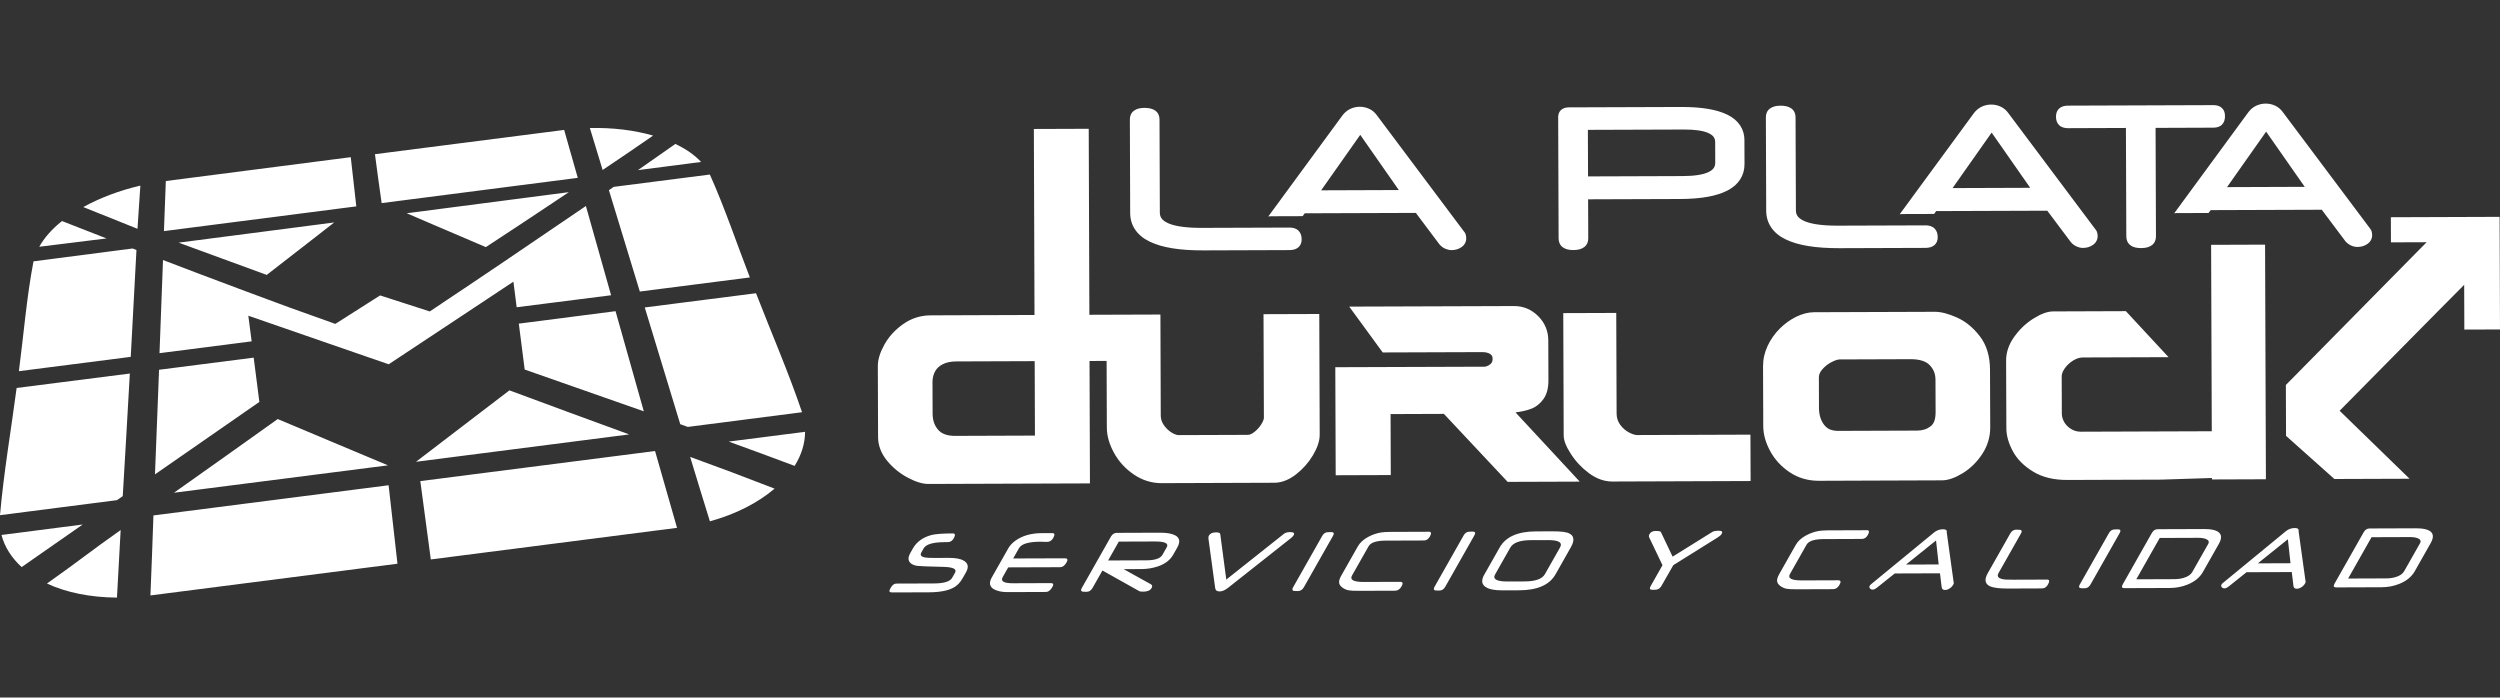 <svg xmlns="http://www.w3.org/2000/svg" width="362" height="101" viewBox="0 0 362 101" fill="none"><rect x="0" y="0" width="362" height="101" fill="#333333" stroke="none"/><g clip-path="url(#clip0_47_14)"><path fill-rule="evenodd" clip-rule="evenodd" d="M186.707 32.953L174.072 32.996C171.898 33.006 170.289 32.786 169.302 32.387C168.308 31.969 167.965 31.514 167.945 30.819L167.897 17.291C167.902 16.796 167.707 16.324 167.29 16.023C166.879 15.726 166.339 15.619 165.725 15.622C165.124 15.622 164.593 15.733 164.193 16.035C163.782 16.337 163.596 16.809 163.604 17.301L163.65 30.809C163.639 32.626 164.631 34.092 166.448 34.973C168.257 35.861 170.845 36.267 174.247 36.256L186.723 36.213C187.212 36.213 187.674 36.102 188.011 35.807C188.349 35.513 188.483 35.092 188.478 34.658C188.478 34.178 188.354 33.739 188.032 33.412C187.704 33.08 187.22 32.945 186.712 32.95L186.707 32.953ZM252.595 20.303C252.605 18.699 251.732 17.398 250.144 16.619C248.561 15.832 246.31 15.482 243.367 15.49L227.193 15.546C226.762 15.546 226.34 15.65 226.036 15.926C225.731 16.2 225.622 16.583 225.625 16.974L225.686 34.516C225.678 35.013 225.866 35.488 226.277 35.795C226.68 36.102 227.216 36.211 227.825 36.208C228.441 36.208 228.976 36.094 229.385 35.787C229.801 35.48 229.991 34.998 229.979 34.501L229.958 28.861L243.286 28.815C246.272 28.802 248.553 28.414 250.154 27.577C251.76 26.75 252.625 25.385 252.605 23.718L252.592 20.303H252.595ZM248.368 23.566C248.355 24.195 248.097 24.578 247.348 24.938C246.602 25.283 245.354 25.494 243.649 25.496L229.948 25.544L229.925 18.803L243.844 18.755C245.478 18.747 246.673 18.94 247.381 19.268C248.091 19.61 248.34 19.968 248.358 20.569L248.368 23.568V23.566ZM343.43 33.585C343.38 33.354 343.258 33.151 343.103 32.981L330.554 16.236C330.27 15.835 329.892 15.508 329.435 15.299C329.007 15.101 328.542 14.998 328.068 15C327.591 15 327.127 15.107 326.695 15.31C326.249 15.52 325.866 15.842 325.561 16.251L314.824 30.885C314.928 30.878 315.024 30.855 315.126 30.855L319.799 30.84L320.104 30.426L336.192 30.37L339.622 34.942C339.878 35.229 340.155 35.429 340.465 35.564C340.756 35.688 341.053 35.759 341.36 35.759C341.89 35.759 342.395 35.612 342.809 35.32C343.255 35.016 343.499 34.529 343.486 34.024C343.486 33.884 343.466 33.742 343.43 33.587V33.585ZM322.473 27.097L328.136 19.059L333.723 27.054L322.473 27.095V27.097ZM303.351 33.12L290.805 16.375C290.52 15.974 290.142 15.647 289.688 15.439C289.262 15.241 288.795 15.137 288.318 15.14C287.846 15.14 287.379 15.246 286.948 15.449C286.499 15.66 286.121 15.982 285.814 16.39L275.077 31.025C275.181 31.017 275.28 30.994 275.381 30.994L280.055 30.979L280.359 30.566L296.445 30.51L299.875 35.082C300.131 35.368 300.41 35.569 300.722 35.703C301.012 35.828 301.311 35.899 301.615 35.899C302.148 35.899 302.656 35.752 303.062 35.46C303.508 35.155 303.749 34.668 303.739 34.163C303.739 34.024 303.719 33.882 303.681 33.727C303.633 33.496 303.511 33.293 303.351 33.123V33.12ZM282.729 27.237L288.389 19.199L293.974 27.194L282.729 27.234V27.237ZM211.922 33.443C212.082 33.613 212.206 33.813 212.257 34.047C212.29 34.201 212.31 34.341 212.31 34.483C212.323 34.99 212.079 35.477 211.63 35.779C211.226 36.071 210.717 36.218 210.189 36.218C209.879 36.218 209.582 36.147 209.291 36.023C208.976 35.889 208.705 35.688 208.446 35.401L205.015 30.829L188.927 30.885L188.623 31.299L183.955 31.314C183.848 31.314 183.752 31.337 183.648 31.345L194.387 16.71C194.692 16.304 195.072 15.979 195.516 15.769C195.948 15.568 196.412 15.462 196.886 15.459C197.361 15.457 197.825 15.561 198.256 15.759C198.713 15.967 199.089 16.294 199.373 16.695L211.922 33.44V33.443ZM191.3 27.559L202.547 27.518L196.963 19.524L191.3 27.561V27.559ZM278.811 32.631C279.319 32.626 279.803 32.763 280.131 33.093C280.458 33.42 280.577 33.859 280.58 34.338C280.585 34.772 280.45 35.193 280.113 35.488C279.776 35.782 279.314 35.891 278.822 35.894L266.346 35.937C262.944 35.944 260.359 35.541 258.547 34.653C256.728 33.773 255.741 32.306 255.746 30.489L255.698 16.984C255.69 16.492 255.875 16.02 256.289 15.718C256.69 15.416 257.22 15.307 257.824 15.302C258.438 15.302 258.976 15.406 259.387 15.703C259.803 16.002 260.001 16.477 259.996 16.971L260.047 30.5C260.067 31.195 260.409 31.649 261.407 32.068C262.396 32.466 264.005 32.687 266.176 32.676L278.809 32.633L278.811 32.631ZM321.771 18.017C321.464 18.347 320.992 18.489 320.52 18.486L312.127 18.517L312.183 34.217C312.193 34.714 312.003 35.196 311.592 35.503C311.178 35.812 310.643 35.922 310.029 35.924C309.422 35.924 308.887 35.818 308.481 35.508C308.073 35.203 307.885 34.727 307.89 34.229L307.834 18.529L299.444 18.56C298.949 18.565 298.472 18.433 298.145 18.108C297.822 17.788 297.708 17.36 297.708 16.893C297.708 16.446 297.827 16.03 298.152 15.723C298.48 15.419 298.946 15.297 299.431 15.297L320.507 15.223C320.974 15.221 321.433 15.343 321.75 15.652C322.065 15.957 322.177 16.368 322.179 16.809C322.177 17.273 322.075 17.695 321.771 18.019V18.017Z" fill="white"></path><path fill-rule="evenodd" clip-rule="evenodd" d="M183.013 60.474C183.018 60.641 182.924 60.981 182.645 61.425C182.371 61.861 182.034 62.237 181.628 62.554C181.23 62.864 180.915 62.968 180.682 62.968L170.657 63.003C170.442 63.006 170.097 62.907 169.653 62.638C169.234 62.382 168.858 62.029 168.526 61.562C168.224 61.123 168.082 60.684 168.077 60.172L168.029 45.545L157.741 45.58L157.647 18.648L149.703 18.676L149.797 45.608L134.756 45.662C133.315 45.664 131.966 46.09 130.791 46.92C129.644 47.724 128.733 48.706 128.084 49.856C127.454 50.977 127.109 52.02 127.109 53.004L127.145 63.287C127.147 64.518 127.604 65.685 128.454 66.715C129.279 67.722 130.271 68.537 131.412 69.148C132.536 69.747 133.533 70.077 134.449 70.077L157.824 69.996L157.763 52.271L160.237 52.263L160.27 61.917C160.275 63.138 160.643 64.378 161.331 65.616C162.028 66.867 162.992 67.907 164.195 68.719C165.415 69.546 166.773 69.968 168.211 69.96L184.53 69.902C185.604 69.899 186.657 69.468 187.654 68.697C188.638 67.933 189.455 67.014 190.1 65.946C190.736 64.881 191.094 63.886 191.092 62.935L191.031 45.466L182.957 45.494L183.011 60.476L183.013 60.474ZM149.858 63.074L138.296 63.115C137.103 63.115 136.35 62.8 135.855 62.247C135.325 61.641 135.053 60.905 135.041 59.915L135.025 55.237C135.046 54.636 135.185 54.141 135.431 53.72C135.67 53.311 136.017 52.986 136.535 52.728C137.035 52.476 137.677 52.337 138.489 52.334L149.822 52.294L149.86 63.074H149.858ZM235.888 62.625C235.408 62.379 234.982 62.014 234.601 61.501C234.256 61.029 234.086 60.504 234.084 59.842L234.033 45.312L226.361 45.339L226.422 63.067C226.437 63.876 226.817 64.721 227.482 65.758C228.16 66.811 229.027 67.73 230.067 68.506C231.131 69.3 232.28 69.729 233.47 69.724H233.477L253.486 69.653V69.024L253.463 62.937L237.027 62.995C236.814 63.001 236.41 62.897 235.885 62.625H235.888ZM283.353 45.971C282.153 45.438 281.11 45.152 280.189 45.149L262.675 45.21C261.828 45.212 260.97 45.443 260.102 45.862C259.237 46.286 258.441 46.857 257.72 47.572C256.994 48.293 256.406 49.125 255.964 50.056C255.515 51.005 255.287 52.012 255.289 53.05L255.32 61.735C255.325 62.902 255.667 64.099 256.317 65.304C256.977 66.537 257.931 67.567 259.138 68.379C260.376 69.212 261.815 69.625 263.386 69.618L281.176 69.554C282.133 69.549 283.132 69.174 284.221 68.506C285.327 67.824 286.266 66.898 287.022 65.748C287.796 64.579 288.191 63.259 288.184 61.861L288.153 53.532C288.148 51.601 287.666 49.952 286.664 48.666C285.715 47.438 284.609 46.527 283.345 45.969L283.353 45.971ZM280.275 59.715C280.273 60.786 279.999 61.382 279.557 61.724C279.03 62.135 278.403 62.346 277.589 62.351L266.176 62.392C265.189 62.384 264.593 62.1 264.149 61.537C263.67 60.91 263.413 60.149 263.388 59.167L263.373 54.648C263.373 54.26 263.507 53.897 263.865 53.486C264.248 53.047 264.692 52.7 265.21 52.431C265.732 52.159 266.143 52.045 266.384 52.045H266.397L276.647 52.01C278.02 52.01 278.898 52.332 279.408 52.86C279.981 53.451 280.248 54.108 280.258 54.965L280.275 59.72V59.715ZM320.17 35.447L320.264 62.445L301.306 62.511C300.778 62.511 300.327 62.384 299.893 62.12C299.444 61.841 299.121 61.509 298.896 61.113C298.662 60.699 298.556 60.309 298.551 59.908L298.533 54.483C298.533 54.189 298.647 53.813 298.967 53.354C299.281 52.9 299.682 52.52 300.19 52.205C300.687 51.901 301.141 51.764 301.593 51.761L314.007 51.718L307.826 45.055L297.274 45.093C296.399 45.106 295.478 45.481 294.425 46.139C293.354 46.811 292.436 47.686 291.672 48.752C290.893 49.838 290.477 51.005 290.485 52.208L290.521 62.024C290.523 63.087 290.845 64.186 291.444 65.309C292.068 66.482 293.063 67.474 294.377 68.278C295.737 69.113 297.409 69.506 299.345 69.498L312.911 69.45L320.286 69.214V69.425L328.101 69.397V68.768L327.982 35.424L320.167 35.452L320.17 35.447ZM219.569 59.697C219.526 59.702 219.488 59.707 219.444 59.712L228.746 69.739L218.31 69.775L209.078 59.931L201.354 59.959L201.385 68.788L193.408 68.816L193.352 53.172L214.905 53.098C215.167 53.098 215.438 53.007 215.768 52.758C216.022 52.555 216.118 52.375 216.128 51.979C216.126 51.682 216.057 51.533 215.974 51.431C215.849 51.289 215.702 51.185 215.474 51.109C215.215 51.023 214.946 50.982 214.657 50.985L200.218 51.035L195.369 44.398L219.219 44.317C220.553 44.307 221.766 44.809 222.717 45.766C223.679 46.709 224.191 47.927 224.191 49.272L224.212 55.049C224.217 56.153 223.999 57.089 223.473 57.807C223.004 58.454 222.403 58.936 221.7 59.197C221.063 59.438 220.355 59.598 219.564 59.695L219.569 59.697Z" fill="white"></path><path fill-rule="evenodd" clip-rule="evenodd" d="M139.496 81.159C139.067 80.905 138.354 80.779 137.365 80.781L135.284 80.789C134.949 80.789 134.668 80.786 134.444 80.773C134.221 80.763 134.054 80.746 133.945 80.723C133.374 80.614 133.199 80.373 133.404 80.005L133.742 79.409C134.079 78.81 135.099 78.508 136.796 78.503C137.207 78.503 137.433 78.49 137.476 78.472C137.735 78.401 137.941 78.229 138.1 77.952C138.369 77.475 138.324 77.237 137.958 77.239C136.555 77.244 135.551 77.315 134.947 77.452C133.668 77.775 132.744 78.432 132.181 79.426L131.816 80.071C131.504 80.619 131.473 81.058 131.719 81.392C131.95 81.695 132.326 81.877 132.848 81.941C133.155 81.963 133.417 81.979 133.632 81.989C133.848 82.001 134.016 82.009 134.132 82.012L136.667 82.085C138.045 82.128 138.582 82.41 138.286 82.933L137.87 83.668C137.565 84.206 136.687 84.478 135.238 84.483L129.86 84.501C129.634 84.501 129.444 84.569 129.289 84.706C129.177 84.802 129.05 84.98 128.908 85.231C128.698 85.602 128.771 85.784 129.134 85.784L134.513 85.767C136.469 85.759 137.834 85.409 138.615 84.711C138.907 84.455 139.179 84.095 139.44 83.638L139.874 82.874C140.313 82.098 140.188 81.527 139.496 81.154V81.159ZM154.204 80.842L146.704 80.867L147.551 79.376C147.899 78.759 148.926 78.447 150.629 78.442C150.687 78.442 150.756 78.442 150.837 78.444C150.923 78.444 151.017 78.449 151.131 78.454C151.131 78.454 151.159 78.462 151.21 78.462H151.286H151.426H151.649C152.007 78.462 152.296 78.274 152.504 77.906C152.773 77.43 152.727 77.191 152.369 77.194L150.85 77.199C149.317 77.204 148.051 77.564 147.054 78.274C146.587 78.607 146.24 78.977 146.009 79.383L143.609 83.618C143.182 84.371 143.276 84.934 143.895 85.31C144.408 85.597 145.07 85.739 145.879 85.736L151.433 85.716C151.799 85.716 152.118 85.472 152.392 84.985C152.6 84.617 152.524 84.432 152.159 84.435L146.676 84.455C145.347 84.46 144.854 84.161 145.192 83.559L145.988 82.156L153.465 82.131C153.856 82.131 154.176 81.903 154.432 81.448C154.663 81.047 154.582 80.844 154.201 80.847L154.204 80.842ZM170.145 77.506C169.665 77.257 168.94 77.133 167.968 77.135L161.716 77.158C161.351 77.158 161.067 77.343 160.859 77.706L156.645 85.142C156.492 85.409 156.51 85.576 156.693 85.647C156.736 85.68 156.952 85.696 157.34 85.693C157.7 85.693 157.989 85.508 158.197 85.137L159.633 82.608L164.999 85.617C165.119 85.655 165.299 85.673 165.54 85.67C166.151 85.67 166.557 85.493 166.753 85.14C166.89 84.901 166.852 84.724 166.646 84.602L162.708 82.412L165.268 82.402C166.106 82.4 166.92 82.265 167.712 82.001C168.724 81.644 169.45 81.081 169.888 80.309L170.47 79.279C170.939 78.452 170.832 77.861 170.142 77.503L170.145 77.506ZM168.94 79.251L168.328 80.332C168.024 80.865 167.242 81.134 165.974 81.136L160.455 81.157L162.003 78.424L167.242 78.406C168.699 78.401 169.264 78.683 168.94 79.254V79.251ZM187.321 77.501C187.496 77.196 187.324 77.046 186.811 77.046C186.418 77.046 186.119 77.133 185.906 77.303L177.566 83.922L176.693 77.336C176.668 77.168 176.462 77.084 176.077 77.087C175.569 77.087 175.227 77.242 175.054 77.546C174.988 77.663 174.963 77.802 174.978 77.965L175.955 85.132C175.998 85.472 176.211 85.642 176.597 85.64C176.967 85.64 177.376 85.465 177.822 85.117L186.926 77.922C187.123 77.759 187.255 77.617 187.324 77.501H187.321ZM192.779 77.046C193.144 77.046 193.223 77.227 193.017 77.592L188.801 85.028C188.592 85.399 188.303 85.581 187.94 85.584C187.783 85.584 187.649 85.584 187.54 85.576C187.433 85.569 187.349 85.561 187.288 85.551C187.103 85.483 187.09 85.31 187.243 85.033L191.459 77.597C191.619 77.32 191.825 77.15 192.081 77.084C192.137 77.074 192.223 77.067 192.34 77.059C192.457 77.052 192.601 77.046 192.776 77.046H192.779ZM206.896 76.998L201.334 77.019C201.042 77.019 200.784 77.029 200.563 77.041C200.34 77.056 200.149 77.077 199.984 77.1C199.337 77.209 198.718 77.422 198.13 77.734C197.424 78.115 196.919 78.574 196.618 79.112L194.21 83.359C193.964 83.793 193.862 84.145 193.91 84.414C193.943 84.653 194.108 84.881 194.403 85.097C194.664 85.285 194.946 85.406 195.25 85.472C195.529 85.528 196.029 85.553 196.742 85.551L202.024 85.533C202.402 85.533 202.712 85.317 202.955 84.886C203.196 84.46 203.125 84.249 202.75 84.249L197.467 84.267C195.983 84.272 195.42 83.958 195.778 83.323L198.175 79.096C198.48 78.558 199.304 78.287 200.644 78.282L206.178 78.262C206.54 78.262 206.827 78.074 207.038 77.706C207.307 77.229 207.261 76.991 206.898 76.993L206.896 76.998ZM213.256 76.975C213.076 76.975 212.929 76.98 212.812 76.988C212.698 76.996 212.612 77.003 212.556 77.013C212.3 77.079 212.094 77.249 211.937 77.526L207.723 84.962C207.568 85.239 207.581 85.411 207.763 85.48C207.824 85.49 207.91 85.498 208.012 85.505C208.124 85.51 208.255 85.515 208.415 85.513C208.778 85.513 209.065 85.328 209.275 84.957L213.49 77.521C213.695 77.156 213.619 76.975 213.256 76.975ZM227.236 77.249C226.855 77.036 226.051 76.932 224.823 76.937L222.403 76.945C219.777 76.955 218.026 77.731 217.153 79.272L214.921 83.212C214.428 84.082 214.543 84.706 215.271 85.084C215.733 85.353 216.496 85.485 217.564 85.483L219.985 85.475C222.618 85.465 224.369 84.696 225.237 83.169L227.464 79.236C228.017 78.259 227.941 77.597 227.236 77.249ZM225.891 79.277L223.702 83.138C223.306 83.836 222.327 84.186 220.759 84.191L218.287 84.199C216.699 84.204 216.103 83.859 216.499 83.163L218.686 79.302C219.092 78.581 220.089 78.219 221.677 78.213L224.143 78.206C225.716 78.201 226.297 78.558 225.889 79.277H225.891ZM248.921 76.851C248.449 76.851 248.132 76.907 247.972 77.008L242.195 80.603L240.495 77.036C240.45 76.935 240.193 76.882 239.724 76.884C239.308 76.884 239.014 77.041 238.838 77.348C238.747 77.513 238.734 77.671 238.808 77.825L240.729 81.842L239.016 84.863C238.811 85.229 238.892 85.409 239.262 85.406C239.648 85.406 239.876 85.389 239.955 85.356C240.201 85.295 240.406 85.125 240.571 84.851L242.294 81.837L248.769 77.792C249.028 77.632 249.203 77.473 249.297 77.308C249.469 77.003 249.345 76.851 248.926 76.854L248.921 76.851ZM270.315 76.775L264.753 76.795C264.456 76.795 264.202 76.805 263.979 76.818C263.756 76.833 263.563 76.854 263.401 76.876C262.751 76.986 262.135 77.199 261.549 77.511C260.843 77.891 260.336 78.35 260.034 78.888L257.629 83.136C257.383 83.569 257.281 83.922 257.329 84.191C257.365 84.43 257.527 84.658 257.822 84.874C258.085 85.061 258.37 85.183 258.669 85.249C258.951 85.305 259.448 85.33 260.161 85.328L265.441 85.31C265.819 85.31 266.128 85.094 266.369 84.663C266.613 84.237 266.544 84.026 266.166 84.026L260.886 84.044C259.397 84.049 258.834 83.734 259.194 83.1L261.589 78.873C261.896 78.335 262.718 78.064 264.063 78.059L269.594 78.038C269.959 78.038 270.243 77.851 270.454 77.483C270.723 77.006 270.68 76.767 270.315 76.77V76.775ZM281.892 77.006C281.889 77.031 281.889 77.064 281.889 77.1L282.909 84.46C282.909 84.493 282.884 84.564 282.82 84.671C282.698 84.886 282.526 85.066 282.3 85.211C282.072 85.356 281.851 85.429 281.638 85.429C281.341 85.429 281.179 85.292 281.151 85.013L280.91 83.014L274.361 83.037L271.844 85.046C271.573 85.267 271.35 85.376 271.177 85.376C271.007 85.376 270.87 85.323 270.776 85.208C270.667 85.089 270.662 84.945 270.751 84.782C270.781 84.731 270.822 84.686 270.875 84.643L280.05 77.105C280.425 76.795 280.856 76.64 281.346 76.638C281.709 76.638 281.892 76.739 281.899 76.942C281.899 76.958 281.899 76.978 281.897 77.003L281.892 77.006ZM275.995 81.75L280.722 81.733L280.339 78.259L275.995 81.75ZM296.404 83.925L291.51 83.942C290.673 83.945 290.158 83.917 289.967 83.856C289.325 83.719 289.133 83.427 289.386 82.983L292.639 77.242C292.791 76.97 292.776 76.803 292.591 76.737C292.507 76.709 292.294 76.696 291.941 76.696C291.589 76.696 291.292 76.882 291.089 77.244L287.834 82.986C287.293 83.937 287.42 84.584 288.212 84.922C288.734 85.125 289.561 85.224 290.701 85.221L295.681 85.203C296.044 85.203 296.328 85.018 296.541 84.648C296.815 84.163 296.772 83.92 296.409 83.922L296.404 83.925ZM306.687 76.648C306.507 76.648 306.363 76.653 306.246 76.661C306.132 76.668 306.043 76.676 305.987 76.686C305.731 76.752 305.523 76.922 305.371 77.199L301.154 84.635C300.999 84.912 301.014 85.084 301.197 85.153C301.258 85.163 301.341 85.17 301.448 85.178C301.555 85.183 301.689 85.188 301.849 85.186C302.212 85.186 302.498 85 302.709 84.63L306.923 77.194C307.129 76.828 307.05 76.648 306.69 76.648H306.687ZM319.053 76.605L312.442 76.628C312.081 76.628 311.795 76.813 311.587 77.176L307.375 84.612C307.162 84.983 307.243 85.165 307.603 85.163L314.18 85.14C315.078 85.137 315.933 84.975 316.734 84.655C317.777 84.237 318.528 83.625 318.982 82.821L321.284 78.761C322.103 77.315 321.362 76.592 319.053 76.6V76.605ZM319.738 78.779L317.445 82.823C317.229 83.207 316.818 83.488 316.219 83.668C315.798 83.795 315.347 83.859 314.867 83.861L309.334 83.882L312.728 77.896L318.29 77.876C318.736 77.876 319.109 77.929 319.406 78.041C319.815 78.201 319.926 78.449 319.738 78.782V78.779ZM332.838 76.826C332.833 76.851 332.833 76.884 332.835 76.919L333.858 84.28C333.858 84.313 333.827 84.384 333.766 84.49C333.645 84.706 333.47 84.886 333.241 85.031C333.013 85.175 332.795 85.249 332.579 85.249C332.28 85.249 332.12 85.112 332.092 84.833L331.848 82.834L325.3 82.856L322.788 84.866C322.514 85.087 322.288 85.196 322.118 85.196C321.948 85.196 321.809 85.142 321.715 85.028C321.608 84.909 321.598 84.764 321.695 84.602C321.723 84.551 321.763 84.506 321.816 84.463L330.986 76.925C331.364 76.615 331.795 76.46 332.287 76.458C332.653 76.458 332.833 76.559 332.843 76.762C332.843 76.777 332.843 76.798 332.838 76.823V76.826ZM326.939 81.573L331.666 81.555L331.283 78.082L326.939 81.573ZM349.725 76.498L343.113 76.521C342.751 76.521 342.466 76.706 342.261 77.069L338.044 84.506C337.836 84.876 337.912 85.059 338.275 85.056L344.854 85.033C345.755 85.031 346.607 84.868 347.411 84.549C348.452 84.13 349.203 83.519 349.657 82.714L351.955 78.655C352.777 77.209 352.034 76.486 349.725 76.493V76.498ZM350.413 78.67L348.122 82.714C347.904 83.097 347.495 83.379 346.894 83.559C346.473 83.686 346.023 83.75 345.541 83.752L340.008 83.772L343.4 77.787L348.962 77.767C349.411 77.767 349.784 77.82 350.075 77.932C350.486 78.092 350.601 78.34 350.413 78.673V78.67Z" fill="white"></path><path fill-rule="evenodd" clip-rule="evenodd" d="M361.825 31.4L356.779 31.418L346.196 31.456L346.209 35.092L351.372 35.074L330.993 55.744L331.019 63.115L338.019 69.359L348.901 69.321L338.777 59.479L352.711 45.372L356.814 41.239L356.837 47.722L362 47.704L361.942 31.4H361.825Z" fill="white"></path><path fill-rule="evenodd" clip-rule="evenodd" d="M22.218 74.633C22.017 80.55 22.012 80.304 21.782 86.218C34.414 84.602 44.898 83.255 57.553 81.626C57.109 77.627 56.703 74.03 56.269 70.264L22.221 74.633H22.218ZM87.261 24.613C89.737 22.951 92.17 21.302 94.573 19.633C91.833 18.851 88.722 18.461 85.414 18.537C86.025 20.567 86.639 22.584 87.261 24.613ZM11.975 75.95C2.583 77.153 9.56 76.265 0.218 77.462C0.655 79.198 1.697 80.799 3.133 82.113C6.526 79.764 9.113 77.942 11.975 75.95ZM99.929 66.157C105.066 68.039 106.792 68.674 112.163 70.754C109.788 72.771 106.624 74.43 102.793 75.489C101.372 70.868 101.334 70.782 99.931 66.154L99.929 66.157ZM17.471 76.752C17.286 79.962 17.123 83.318 16.936 86.533C13.003 86.502 9.563 85.779 6.797 84.496C11.542 81.149 12.917 79.962 17.468 76.752H17.471ZM16.946 72.421C7.069 73.69 9.844 73.327 0 74.598C0.54 68.458 1.596 62.3 2.408 56.178C9.892 55.222 12.884 54.844 18.8 54.088C18.377 61.689 18.217 64.231 17.775 71.838L16.943 72.421H16.946ZM60.235 66.867C62.566 65.089 64.908 63.285 67.237 61.511C69.409 59.849 71.584 58.185 73.766 56.523C79.789 58.764 85.069 60.699 91.102 62.904C81.615 64.122 70.234 65.586 60.237 66.867H60.235ZM75.973 53.509C82.197 55.709 86.999 57.361 93.223 59.558C91.84 54.671 90.508 49.942 89.131 45.058C84.125 45.702 80.131 46.22 75.125 46.862C75.407 49.079 75.691 51.292 75.975 53.509H75.973ZM19.907 33.128C20.021 31.126 20.211 28.876 20.325 26.877C17.288 27.579 14.444 28.668 12.059 29.982L19.904 33.128H19.907ZM88.862 27.059C88.659 27.201 88.38 27.399 88.171 27.541C89.96 33.402 90.853 36.353 92.647 42.214C97.894 41.541 103.055 40.879 108.58 40.174C106.678 35.254 104.945 30.078 102.788 25.273L88.859 27.059H88.862ZM92.371 24.636C94.187 23.375 95.986 22.117 97.795 20.841C99.315 21.569 100.581 22.436 101.517 23.449C95.572 24.21 98.318 23.88 92.371 24.636ZM55.262 29.409C65.279 28.122 73.616 27.052 83.663 25.753C83.001 23.446 82.346 21.12 81.689 18.813C72.56 19.983 63.427 21.155 54.293 22.327C54.61 24.781 54.922 27.031 55.262 29.406V29.409ZM19.762 36.208C19.556 36.137 19.397 36.056 19.199 35.98L4.851 37.842C3.854 43.023 3.425 48.511 2.735 53.748C10.154 52.799 13.054 52.428 18.932 51.672C19.282 45.41 19.407 42.472 19.759 36.211L19.762 36.208ZM15.428 34.526L5.686 35.731C6.411 34.425 7.52 33.166 8.979 32.009L15.426 34.526H15.428ZM23.738 33.465L24.012 26.214C32.94 25.07 41.861 23.905 50.789 22.759C51.058 25.199 51.324 27.508 51.593 29.883L23.738 33.465ZM58.885 30.88L82.369 27.825C80.042 29.368 77.536 31.058 75.087 32.666C73.342 33.813 72.129 34.61 70.35 35.782C66.903 34.305 66.999 34.356 63.566 32.885C62.003 32.215 60.443 31.547 58.885 30.878V30.88ZM48.394 32.212L25.864 35.135C28.206 35.998 30.745 36.916 33.138 37.799C35.416 38.631 36.292 38.951 38.621 39.806C40.539 38.319 42.452 36.83 44.373 35.343C45.717 34.298 47.052 33.255 48.394 32.212ZM73.641 37.436C75.755 35.992 82.828 31.207 84.838 29.83C86.099 34.265 87.235 38.316 88.486 42.752C83.539 43.383 79.768 43.853 74.813 44.489C74.659 43.254 74.499 42.021 74.344 40.785C71.327 42.782 68.313 44.784 65.307 46.773C62.3 48.762 59.291 50.756 56.282 52.748C52.892 51.576 49.508 50.404 46.118 49.234C42.731 48.064 39.339 46.887 35.957 45.715C36.117 46.958 36.276 48.184 36.439 49.427L23.096 51.139L23.603 37.652C27.368 39.088 30.116 40.146 35.589 42.181C37.755 42.96 39.859 43.792 42.031 44.568C44.2 45.342 46.379 46.121 48.554 46.9C50.713 45.527 52.872 44.155 55.036 42.777C57.434 43.553 59.837 44.327 62.234 45.096C64.172 43.797 66.118 42.498 68.057 41.201C69.998 39.905 71.698 38.738 73.644 37.439L73.641 37.436ZM37.555 58.195C37.291 56.105 36.974 53.651 36.733 51.786L23.032 53.542L22.441 68.689C27.787 64.975 32.212 61.907 37.558 58.195H37.555ZM40.212 60.677C42.815 61.77 45.438 62.879 48.046 63.97C50.753 65.112 53.466 66.246 56.175 67.382L25.192 71.348C30.367 67.697 35.056 64.358 40.212 60.679V60.677ZM99.586 61.818C99.129 61.656 98.952 61.585 98.5 61.422C96.767 55.719 95.103 50.221 93.36 44.52C98.663 43.843 103.882 43.173 109.471 42.46C111.678 48.161 114.183 53.905 116.134 59.69C110.499 60.42 104.919 61.136 99.586 61.818ZM105.518 63.942C108.631 65.068 111.775 66.223 115.063 67.461C116.042 65.89 116.567 64.229 116.575 62.526C109.402 63.445 112.693 63.021 105.521 63.942H105.518ZM94.854 65.309C83.523 66.761 72.192 68.207 60.861 69.663C61.371 73.413 61.856 77.021 62.381 81.007C68.734 80.19 91.675 77.249 98.034 76.432C96.435 70.863 96.438 70.889 94.852 65.309H94.854Z" fill="white"></path></g><defs><clipPath id="clip0_47_14"><rect width="362" height="101" fill="white"></rect></clipPath></defs></svg>